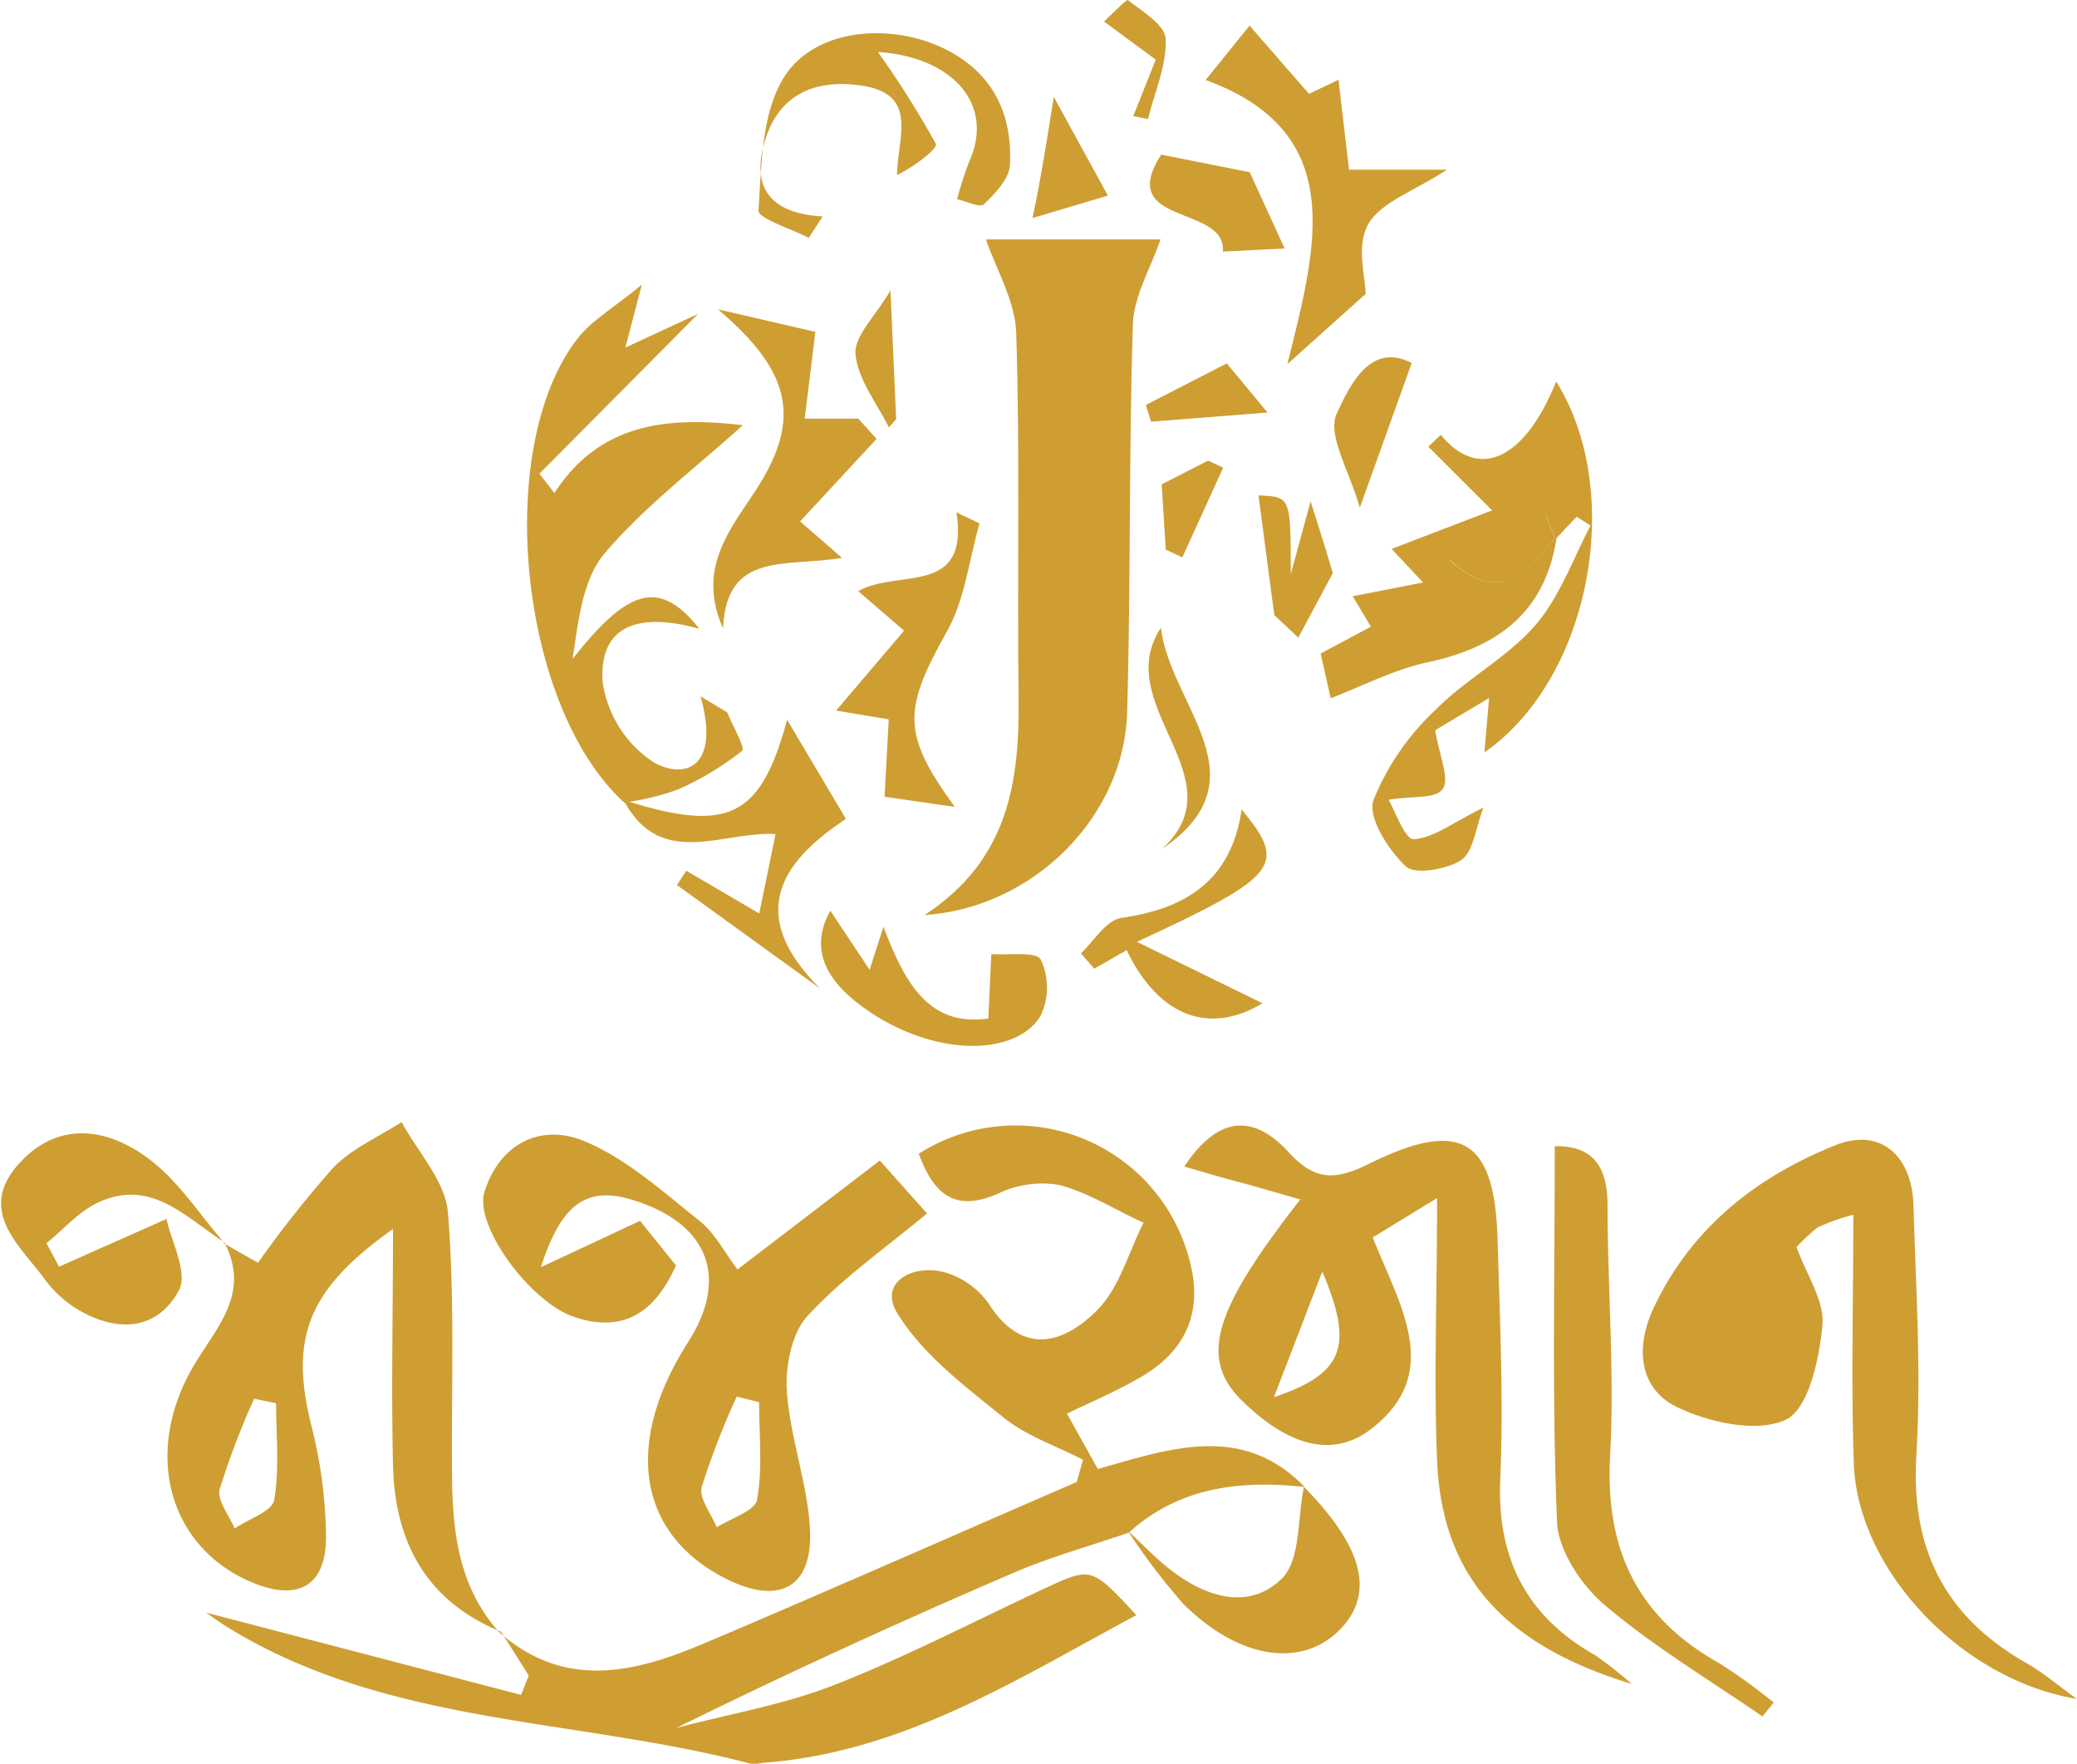 <svg id="Layer_1" data-name="Layer 1" xmlns="http://www.w3.org/2000/svg" viewBox="0 0 165.37 140.42"><defs><style>.cls-1{fill:#ce9e32;}</style></defs><path class="cls-1" d="M370.93,347.3c5.19,4.52,10.73,3.15,16.21.83,9.93-4.21,19.8-8.57,29.69-12.86l.5-1.77c-2.13-1.1-4.51-1.89-6.34-3.37-3.07-2.49-6.43-5-8.45-8.3-1.48-2.39,1.13-3.9,3.67-3.28a6.5,6.5,0,0,1,3.6,2.51c2.72,4.25,6,3.17,8.61.57,1.8-1.78,2.53-4.64,3.73-7-2.22-1-4.37-2.39-6.7-3a8.09,8.09,0,0,0-4.88.68c-3.61,1.6-5.19-.16-6.32-3.17a14.31,14.31,0,0,1,21.64,8.8c1,4.13-.62,7.17-4.28,9.16-1.74,1-3.56,1.76-5.56,2.73l2.46,4.41c5.78-1.65,11.51-3.67,16.47,1.43-5.12-.56-10,0-14,3.63-3.09,1.07-6.27,1.94-9.27,3.24-9,3.87-17.83,7.91-26.76,12.31,4.21-1.11,8.56-1.84,12.58-3.42,5.72-2.24,11.19-5.1,16.76-7.69,3.7-1.72,3.71-1.72,7.29,2.13C412,351,403,356.81,391.83,357.63a3.43,3.43,0,0,1-1,.06c-13.84-3.64-28.79-3-41.54-10.81-.83-.51-1.61-1.1-1.78-1.21l25.08,6.55.61-1.54L371,347.2Z" transform="translate(-331.1 -217.29)"/><path class="cls-1" d="M425.39,310.16c3.09-4.65,6-3.68,8.33-1.12,2.12,2.3,3.74,2.21,6.4.89,7.34-3.63,10-1.94,10.22,6.14.18,6.33.48,12.68.21,19s2.12,10.92,7.57,14a32.51,32.51,0,0,1,2.9,2.28c-10.32-3.14-15.13-8.72-15.5-17.81-.27-6.6,0-13.21,0-20.87l-5.12,3.13c2.08,5.33,5.68,10.73-.09,15.22-3.63,2.82-7.43.6-10.29-2.19-3.46-3.37-2.36-7.15,4.61-16.05l-4.15-1.19C428.94,311.2,427.46,310.76,425.39,310.16Zm7.14,18.36c5.58-1.88,6.37-4.06,3.85-10Z" transform="translate(-331.1 -217.29)"/><path class="cls-1" d="M404.71,290.14c6.71-4.39,7.57-10.64,7.49-17.34-.12-9.66.12-19.32-.19-29-.08-2.56-1.6-5.07-2.41-7.45h13.9c-.77,2.27-2.12,4.48-2.2,6.74-.33,10.31-.16,20.64-.46,30.95C420.6,282.28,413.41,289.56,404.71,290.14Z" transform="translate(-331.1 -217.29)"/><path class="cls-1" d="M348.9,316.26l2.74,1.56a89.4,89.4,0,0,1,6-7.58c1.49-1.53,3.6-2.44,5.44-3.62,1.28,2.39,3.48,4.7,3.68,7.18.56,6.8.28,13.66.33,20.49,0,4.69.44,9.29,3.81,13l.09-.1c-5.94-2.42-8.46-7.14-8.6-13.26s0-12.26,0-18.8c-6.84,4.85-8.23,8.7-6.5,15.66a37.24,37.24,0,0,1,1.17,8.84c0,4-2.3,5.18-6,3.59-6.43-2.77-8.5-10-4.79-16.76,1.75-3.2,4.93-6,2.69-10.26ZM353.08,329l-1.75-.36a64.26,64.26,0,0,0-2.74,7.21c-.23.88.76,2.07,1.19,3.12,1.1-.75,3-1.36,3.15-2.27C353.37,334.23,353.08,331.61,353.08,329Z" transform="translate(-331.1 -217.29)"/><path class="cls-1" d="M478.66,314a17,17,0,0,0-2.83,1,14.42,14.42,0,0,0-1.69,1.57c.79,2.22,2.26,4.31,2.06,6.24-.26,2.68-1.1,6.64-2.91,7.5-2.28,1.07-6.09.24-8.66-1-3.07-1.48-3.32-4.79-1.88-7.87,3-6.38,8.17-10.46,14.54-13,3.47-1.36,6,.76,6.16,4.73.19,6.66.63,13.35.23,20-.45,7.53,2.34,12.86,8.78,16.53,1.28.72,2.41,1.7,4,2.84-9.21-1.52-17.46-10.27-17.76-18.74C478.48,327.46,478.66,321,478.66,314Z" transform="translate(-331.1 -217.29)"/><path class="cls-1" d="M374.17,318.17l7.89-3.69,2.86,3.55c-1.73,3.89-4.32,5.39-8.14,4.09-3.48-1.19-8-7.31-7.09-10,1.22-3.81,4.48-5.4,7.89-4s6.3,4.05,9.24,6.38c1.23,1,2,2.54,3,3.85l11.33-8.67,3.76,4.21c-3.33,2.78-6.76,5.16-9.51,8.16-1.27,1.37-1.78,4-1.65,6,.25,3.62,1.59,7.17,1.83,10.79.32,4.8-2.4,6.31-6.7,4.12-7-3.54-8.14-10.77-3-18.81,3.14-4.9,1.78-9.07-3.6-11.06C378.24,311.57,375.94,312.59,374.17,318.17Zm17.37,10.75-1.78-.45a61.86,61.86,0,0,0-2.79,7.2c-.24.9.76,2.13,1.2,3.21,1.12-.72,3.06-1.31,3.21-2.21C391.83,334.15,391.54,331.51,391.54,328.92Z" transform="translate(-331.1 -217.29)"/><path class="cls-1" d="M455.05,260c-.87,5.93-4.57,8.78-10.21,10-2.69.56-5.23,1.9-7.79,2.88l-.8-3.56,4-2.14c-.49-.82-.94-1.58-1.45-2.42l5.6-1.1-2.5-2.67,8-3.07-5.08-5.07,1-.94c3,3.66,6.67,2,9.18-4.25,5.48,8.73,2.81,23.59-5.71,29.53l.37-4.33-4.29,2.56c.35,2.13,1.15,3.82.61,4.66s-2.42.55-4.32.88c.5.85,1.3,3.17,2,3.14,1.57-.09,3.07-1.3,5.55-2.52-.62,1.61-.78,3.49-1.77,4.18s-3.66,1.21-4.39.52c-1.4-1.31-3.06-3.89-2.6-5.28a20.09,20.09,0,0,1,4.93-7.18c2.42-2.47,5.7-4.15,7.95-6.74,1.94-2.24,3-5.27,4.41-7.95l-1.11-.7-1.68,1.78c-.25-.62-.49-1.24-.74-1.87l-7.72,3.49C450.66,265.77,452.75,262.43,455.05,260Z" transform="translate(-331.1 -217.29)"/><path class="cls-1" d="M380.89,281.26c-8.48-7.57-10.61-28.54-3.69-37.16,1.06-1.31,2.62-2.21,5-4.14l-1.31,5,5.79-2.68L374.05,255l1.19,1.54c3.63-5.59,9-6.1,15-5.4-3.7,3.36-7.77,6.41-11,10.2-1.78,2.11-2.1,5.45-2.55,8.41,4.38-5.57,6.91-6.44,10.09-2.4-4.38-1.23-8-.6-7.7,4.21a9.2,9.2,0,0,0,4.07,6.42c2.53,1.41,5.3.37,3.73-5.25L389,274c.43,1.06,1.45,2.84,1.19,3.06a23.24,23.24,0,0,1-5.11,3.08,20,20,0,0,1-4,1Z" transform="translate(-331.1 -217.29)"/><path class="cls-1" d="M471.43,353.94c-4.21-2.91-8.64-5.55-12.53-8.84-1.87-1.58-3.73-4.35-3.83-6.65-.41-9.91-.18-19.86-.18-29.91,3-.06,4.18,1.58,4.2,4.61,0,6.66.57,13.35.21,20-.42,7.47,2.16,12.9,8.69,16.55a44.8,44.8,0,0,1,4.33,3.13Z" transform="translate(-331.1 -217.29)"/><path class="cls-1" d="M349,316.21c-3.13-2-5.93-5.22-10.2-3.13-1.48.72-2.66,2.1-4,3.18l1,1.87,8.56-3.8c.33,1.67,1.72,4.24,1,5.66-1.77,3.28-5,3.41-8.18,1.48a9.24,9.24,0,0,1-2.54-2.37c-2-2.71-5.34-5.4-2.1-9.09,3.07-3.49,7-3,10.36-.5,2.39,1.76,4.08,4.46,6.08,6.75Z" transform="translate(-331.1 -217.29)"/><path class="cls-1" d="M427.09,223.66l3.5-4.33,4.73,5.43,2.35-1.12c.3,2.6.58,4.94.84,7.16h7.8c-2.67,1.74-5.27,2.58-6.27,4.33s-.21,4.27-.21,5.56l-6.23,5.59C435.89,237.06,438.56,227.83,427.09,223.66Z" transform="translate(-331.1 -217.29)"/><path class="cls-1" d="M401,221.43a76.43,76.43,0,0,1,4.61,7.3c.19.37-1.64,1.78-3.09,2.5.06-3.11,1.78-6.53-3-7.15-3.61-.48-6.37.78-7.48,4.3s.05,5.89,4.56,6.14l-1.11,1.71c-1.41-.74-4.08-1.56-4-2.2.24-3.58.24-7.67,2-10.54,2.42-3.92,8.38-4.42,12.68-2.38,3.94,1.88,5.55,5.19,5.34,9.32-.05,1.1-1.18,2.26-2.08,3.13-.3.29-1.4-.25-2.13-.41a28.87,28.87,0,0,1,1-3.07C410.3,225.55,406.89,221.81,401,221.43Z" transform="translate(-331.1 -217.29)"/><path class="cls-1" d="M395.17,250.62h4.27l1.45,1.61-6.3,6.8-1.25-1.5,4.8,4.17c-4.43.77-9.21-.59-9.47,5.62-2-4.5.25-7.49,2.34-10.6,3.92-5.82,3.33-9.64-2.74-14.8l7.75,1.79Z" transform="translate(-331.1 -217.29)"/><path class="cls-1" d="M403.08,267.5l-3.65-3.15c3.14-1.8,8.86.47,7.82-6.27l1.84.88c-.83,2.87-1.15,6-2.58,8.57-3.49,6.25-3.65,8.13.61,14l-5.59-.81.33-6.16-4.19-.7Z" transform="translate(-331.1 -217.29)"/><path class="cls-1" d="M381.06,281.08c8,2.47,10.6,1.33,12.71-6.49l4.68,7.89c-4.37,2.92-8.49,7.12-2.05,13.51L385,287.75l.74-1.14,5.81,3.4,1.3-6.32c-4.14-.25-9,2.76-11.95-2.43Z" transform="translate(-331.1 -217.29)"/><path class="cls-1" d="M420.89,339.14c1.08,1,2.1,2.08,3.25,3,2.83,2.26,6.34,3.43,9,.84,1.53-1.47,1.25-4.81,1.78-7.32,4.6,4.67,5.61,8.3,3.08,11.13-3,3.35-8.13,2.72-12.69-1.82A50.22,50.22,0,0,1,420.89,339.14Z" transform="translate(-331.1 -217.29)"/><path class="cls-1" d="M397.21,289.79l3.13,4.71,1.1-3.43c1.66,4.36,3.56,8,8.35,7.3.09-1.91.16-3.52.24-5.13,1.37.11,3.57-.23,3.94.45a5.24,5.24,0,0,1,0,4.43c-1.72,3-7.63,3.48-13.21,0C398.91,296.89,394.79,294.1,397.21,289.79Z" transform="translate(-331.1 -217.29)"/><path class="cls-1" d="M421.62,292.27l10,4.89c-4.13,2.49-8.2,1.2-10.82-4.23l-2.57,1.48-1.07-1.22c1.07-1,2-2.65,3.24-2.83,5.17-.74,8.74-3,9.56-8.63C433.6,286.15,433,287,421.62,292.27Z" transform="translate(-331.1 -217.29)"/><path class="cls-1" d="M433.38,237.07l-4.91.25c.27-3.78-8.59-2-4.92-7.72L430.6,231Z" transform="translate(-331.1 -217.29)"/><path class="cls-1" d="M423.53,267.27c.74,6.22,8.36,12,.07,17.62C429.82,279.26,419.45,273.43,423.53,267.27Z" transform="translate(-331.1 -217.29)"/><path class="cls-1" d="M433.87,263c.56-2.05,1.12-4.1,1.58-5.8.43,1.4,1,3.11,1.77,5.71l-2.75,5.14-1.91-1.79c-.42-3.2-.85-6.41-1.26-9.53C433.87,256.83,433.87,256.83,433.87,263Z" transform="translate(-331.1 -217.29)"/><path class="cls-1" d="M443.5,246.19l-4.13,11.51c-.82-2.9-2.63-5.79-1.84-7.48C438.45,248.26,440.1,244.41,443.5,246.19Z" transform="translate(-331.1 -217.29)"/><path class="cls-1" d="M415,225c1.32,2.42,2.85,5.2,4.31,7.86l-6,1.79C414,231.4,414.53,228,415,225Z" transform="translate(-331.1 -217.29)"/><path class="cls-1" d="M402,240.41c.18,4.09.32,7.17.45,10.25l-.58.65c-1-2-2.51-3.87-2.66-5.89C399.13,244,400.88,242.36,402,240.41Z" transform="translate(-331.1 -217.29)"/><path class="cls-1" d="M423.92,261.05l-.33-5.2,3.7-1.89,1.2.56-3.25,7.14Z" transform="translate(-331.1 -217.29)"/><path class="cls-1" d="M428.78,246.22l3.24,3.91-9.27.73-.42-1.33Z" transform="translate(-331.1 -217.29)"/><path class="cls-1" d="M421.33,226.53c.7-1.74,1.39-3.49,1.79-4.49L419,219c.66-.6,1.79-1.79,1.91-1.7,1.16.92,3,2,3,3.13.08,2.09-.89,4.22-1.41,6.34Z" transform="translate(-331.1 -217.29)"/><path class="cls-1" d="M455.05,260c-2.3,2.47-4.39,5.81-8.59,1.78l7.72-3.49c.25.63.49,1.25.74,1.87Z" transform="translate(-331.1 -217.29)"/></svg>